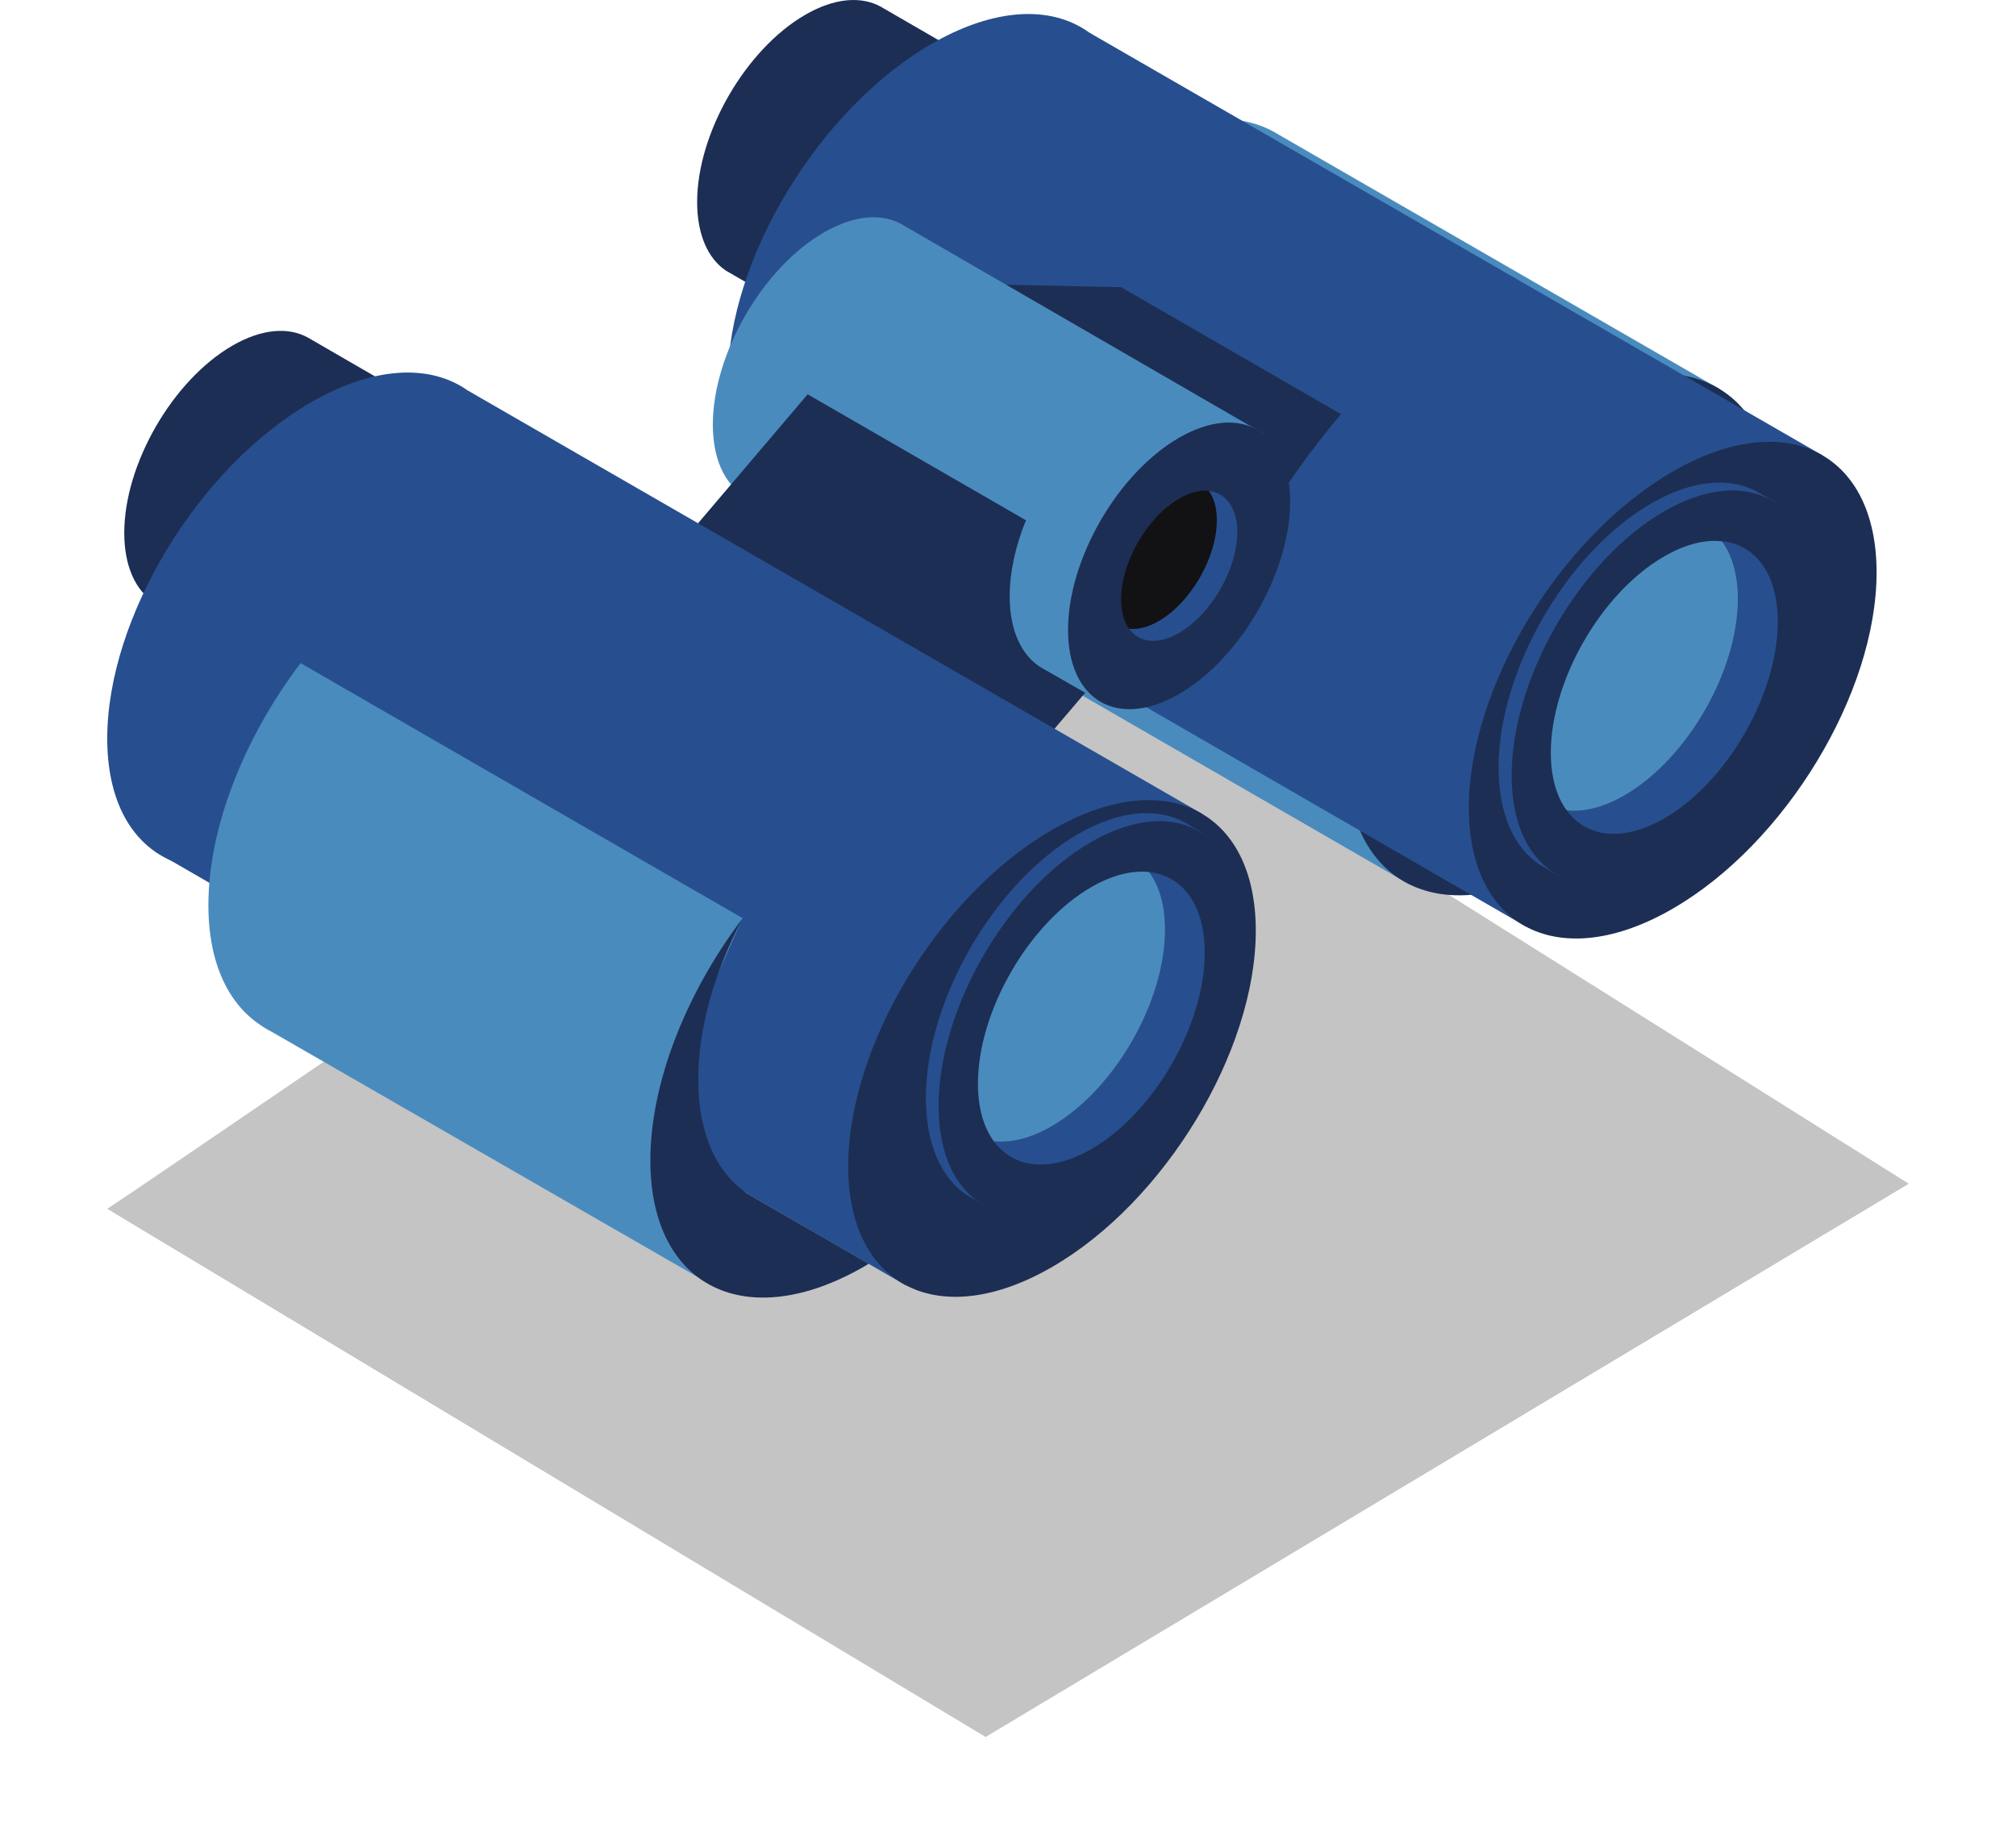 <svg width="188" height="172" viewBox="0 0 188 172" fill="none" xmlns="http://www.w3.org/2000/svg">
<g filter="url(#filter0_f_504_2017)">
<path d="M93.002 57L178 110.402L91.913 162L10 112.743C18.246 107.306 84.756 61.468 93.002 57Z" fill="#C4C4C4"/>
</g>
<path d="M84.169 34.767L89.78 25.164C91.075 23.468 92.184 21.557 93.001 19.568L98.458 10.073L82.135 0.625C80.316 -0.377 77.835 -0.208 75.091 1.38C69.527 4.601 65.011 12.416 65.011 18.844C65.011 21.896 66.028 24.116 67.693 25.241L84.185 34.767H84.169Z" fill="#1D2E54"/>
<path d="M160.342 36.277L119.265 12.57C115.612 10.274 110.279 10.567 104.345 13.989C93.325 20.355 84.385 35.106 84.385 46.928C84.385 52.277 86.219 56.1 89.24 58.119L131.411 82.473L160.373 36.293L160.342 36.277Z" fill="#4A8BBE"/>
<path d="M125.569 70.712C125.569 82.535 134.509 86.959 145.545 80.593C156.566 74.227 165.505 59.475 165.505 47.653C165.505 35.83 156.566 31.406 145.545 37.772C134.509 44.138 125.569 58.89 125.569 70.712Z" fill="#1D2E54"/>
<path d="M67.877 35.46C67.877 46.712 76.385 50.92 86.897 44.863C97.394 38.805 105.902 24.763 105.902 13.495C105.902 2.228 97.394 -1.98 86.897 4.077C76.4 10.135 67.877 24.177 67.877 35.445V35.46Z" fill="#274F8F"/>
<path d="M101.586 3.045L169.96 42.474L142.308 86.419L72.301 45.973L101.586 3.045Z" fill="#274F8F"/>
<path d="M136.975 75.352C136.975 86.604 145.483 90.827 155.979 84.754C166.476 78.697 174.999 64.654 174.999 53.387C174.999 42.119 166.476 37.911 155.979 43.984C145.483 50.042 136.975 64.084 136.975 75.352Z" fill="#1D2E54"/>
<path d="M145.484 81.718L165.506 46.805L163.918 45.896C161.36 44.477 157.861 44.709 153.977 46.959C146.131 51.491 139.75 62.512 139.75 71.591C139.75 75.891 141.183 79.036 143.526 80.608L145.468 81.733L145.484 81.718Z" fill="#274F8F"/>
<path d="M169.421 55.899C169.421 64.963 163.04 75.984 155.194 80.531C147.349 85.062 140.968 81.394 140.968 72.315C140.968 63.236 147.349 52.215 155.194 47.684C163.04 43.152 169.421 46.82 169.421 55.899Z" fill="#1D2E54"/>
<path d="M165.783 57.995C165.783 64.731 161.051 72.947 155.209 76.323C151.34 78.558 147.949 78.111 146.115 75.583C147.687 75.752 149.537 75.305 151.51 74.18C157.352 70.805 162.083 62.604 162.083 55.853C162.083 53.572 161.544 51.753 160.604 50.474C163.717 50.813 165.783 53.526 165.783 57.995Z" fill="#274F8F"/>
<path d="M162.069 55.853C162.069 62.604 157.337 70.805 151.495 74.18C149.523 75.321 147.673 75.752 146.101 75.583C145.161 74.303 144.621 72.485 144.621 70.203C144.621 63.452 149.353 55.252 155.195 51.892C157.168 50.751 159.002 50.304 160.589 50.489C161.53 51.768 162.069 53.587 162.069 55.868V55.853Z" fill="#4A8BBE"/>
<path d="M92.908 26.536L94.373 31.807L117.431 43.183L125.045 38.62L104.545 26.782L92.908 26.536Z" fill="#1D2E54"/>
<path d="M113.423 38.374C114.348 39.622 114.872 41.41 114.872 43.645C114.872 49.765 110.896 57.086 105.778 60.77L111.666 60.894C114.811 53.017 119.45 45.294 125.045 38.62L113.408 38.374H113.423Z" fill="#1D2E54"/>
<path d="M117.786 40.424L84.308 21.048C82.427 19.861 79.776 19.985 76.832 21.68C71.114 24.979 66.475 33.01 66.475 39.607C66.475 43.167 67.831 45.587 69.973 46.543L102.264 65.194L117.801 40.424H117.786Z" fill="#4A8BBE"/>
<path d="M120.313 46.79C120.313 53.387 115.674 61.417 109.955 64.731C104.237 68.03 99.598 65.348 99.598 58.751C99.598 52.154 104.237 44.123 109.955 40.824C115.674 37.526 120.313 40.192 120.313 46.805V46.79Z" fill="#1D2E54"/>
<path d="M115.381 49.626C115.381 53.094 112.946 57.287 109.955 59.028C107.967 60.184 106.241 59.938 105.285 58.643C106.087 58.72 107.027 58.489 108.044 57.919C111.034 56.192 113.454 51.984 113.454 48.531C113.454 47.36 113.177 46.435 112.699 45.788C114.302 45.942 115.381 47.344 115.381 49.641V49.626Z" fill="#274F8F"/>
<path d="M113.47 48.531C113.47 51.984 111.05 56.192 108.06 57.919C107.058 58.504 106.118 58.72 105.301 58.643C104.808 57.98 104.546 57.055 104.546 55.884C104.546 52.431 106.981 48.223 109.971 46.497C110.973 45.926 111.913 45.695 112.715 45.772C113.208 46.42 113.47 47.36 113.47 48.516V48.531Z" fill="#121214"/>
<path d="M75.321 36.77L64.948 48.978L97.285 69.186C97.285 69.186 89.764 58.628 95.683 48.531L75.337 36.786L75.321 36.77Z" fill="#1D2E54"/>
<path d="M94.157 55.606C94.157 53.34 94.712 50.89 95.667 48.531L85.294 60.739L91.922 64.5C94.002 65.641 95.806 67.213 97.285 69.202L101.201 64.608L97.147 62.296C95.313 61.202 94.157 58.89 94.157 55.622V55.606Z" fill="#1D2E54"/>
<path d="M30.747 65.61L36.357 56.023C37.667 54.327 38.762 52.4 39.579 50.427L45.035 40.932L28.712 31.483C26.893 30.482 24.412 30.651 21.668 32.239C16.104 35.46 11.588 43.275 11.588 49.703C11.588 52.755 12.605 54.99 14.27 56.1L30.762 65.626L30.747 65.61Z" fill="#1D2E54"/>
<path d="M10 68.878C10 80.145 18.508 84.353 29.005 78.296C39.501 72.223 48.025 58.196 48.025 46.928C48.025 35.661 39.501 31.453 29.005 37.526C18.508 43.568 10 57.61 10 68.878Z" fill="#274F8F"/>
<path d="M43.694 36.462L112.083 75.891L84.431 119.852L14.424 79.39L43.694 36.462Z" fill="#274F8F"/>
<path d="M79.098 108.769C79.098 120.022 87.606 124.245 98.102 118.172C108.599 112.114 117.107 98.072 117.107 86.804C117.107 75.537 108.599 71.329 98.102 77.402C87.606 83.46 79.098 97.502 79.098 108.769Z" fill="#1D2E54"/>
<path d="M92.061 112.561L112.083 77.648L110.511 76.724C107.952 75.305 104.438 75.552 100.569 77.772C92.709 82.303 86.343 93.325 86.343 102.403C86.343 106.704 87.776 109.848 90.104 111.421L92.046 112.546L92.061 112.561Z" fill="#274F8F"/>
<path d="M115.982 86.743C115.982 95.806 109.617 106.843 101.756 111.374C93.91 115.906 87.529 112.237 87.529 103.159C87.529 94.08 93.895 83.074 101.756 78.527C109.617 73.995 115.982 77.664 115.982 86.743Z" fill="#1D2E54"/>
<path d="M112.345 88.854C112.345 95.59 107.613 103.806 101.772 107.166C97.903 109.401 94.512 108.954 92.678 106.442C94.25 106.611 96.1 106.164 98.072 105.039C103.914 101.663 108.646 93.463 108.646 86.712C108.646 84.431 108.107 82.612 107.166 81.332C110.264 81.671 112.345 84.369 112.345 88.854Z" fill="#274F8F"/>
<path d="M108.646 86.712C108.646 93.448 103.914 101.663 98.073 105.039C96.1 106.18 94.266 106.611 92.678 106.442C91.738 105.162 91.198 103.344 91.198 101.062C91.198 94.311 95.93 86.111 101.772 82.735C103.745 81.594 105.579 81.163 107.166 81.332C108.107 82.612 108.646 84.43 108.646 86.712Z" fill="#4A8BBE"/>
<path d="M28.326 87.421C25.567 85.479 23.902 81.872 23.902 76.909C23.902 71.945 25.459 66.812 28.033 61.849C22.824 68.708 19.433 77.124 19.433 84.415C19.433 96.238 28.372 100.662 39.408 94.296C39.547 94.219 39.686 94.141 39.809 94.049L28.326 87.406V87.421Z" fill="#4A8BBE"/>
<path d="M28.034 61.849L69.249 85.633L62.96 99.798L66.891 120.16L24.519 95.76C24.519 95.76 21.575 78.142 21.945 75.861C23.255 69.618 28.034 61.849 28.034 61.849Z" fill="#4A8BBE"/>
<path d="M69.541 111.22C66.782 109.278 65.117 105.671 65.117 100.708C65.117 95.745 66.659 90.612 69.248 85.648C64.054 92.508 60.648 100.924 60.648 108.23C60.648 120.052 69.587 124.476 80.608 118.11C80.746 118.033 80.885 117.941 81.008 117.864L69.526 111.236L69.541 111.22Z" fill="#1D2E54"/>
<defs>
<filter id="filter0_f_504_2017" x="0" y="47" width="188" height="125" filterUnits="userSpaceOnUse" color-interpolation-filters="sRGB">
<feFlood flood-opacity="0" result="BackgroundImageFix"/>
<feBlend mode="normal" in="SourceGraphic" in2="BackgroundImageFix" result="shape"/>
<feGaussianBlur stdDeviation="5" result="effect1_foregroundBlur_504_2017"/>
</filter>
</defs>
</svg>
